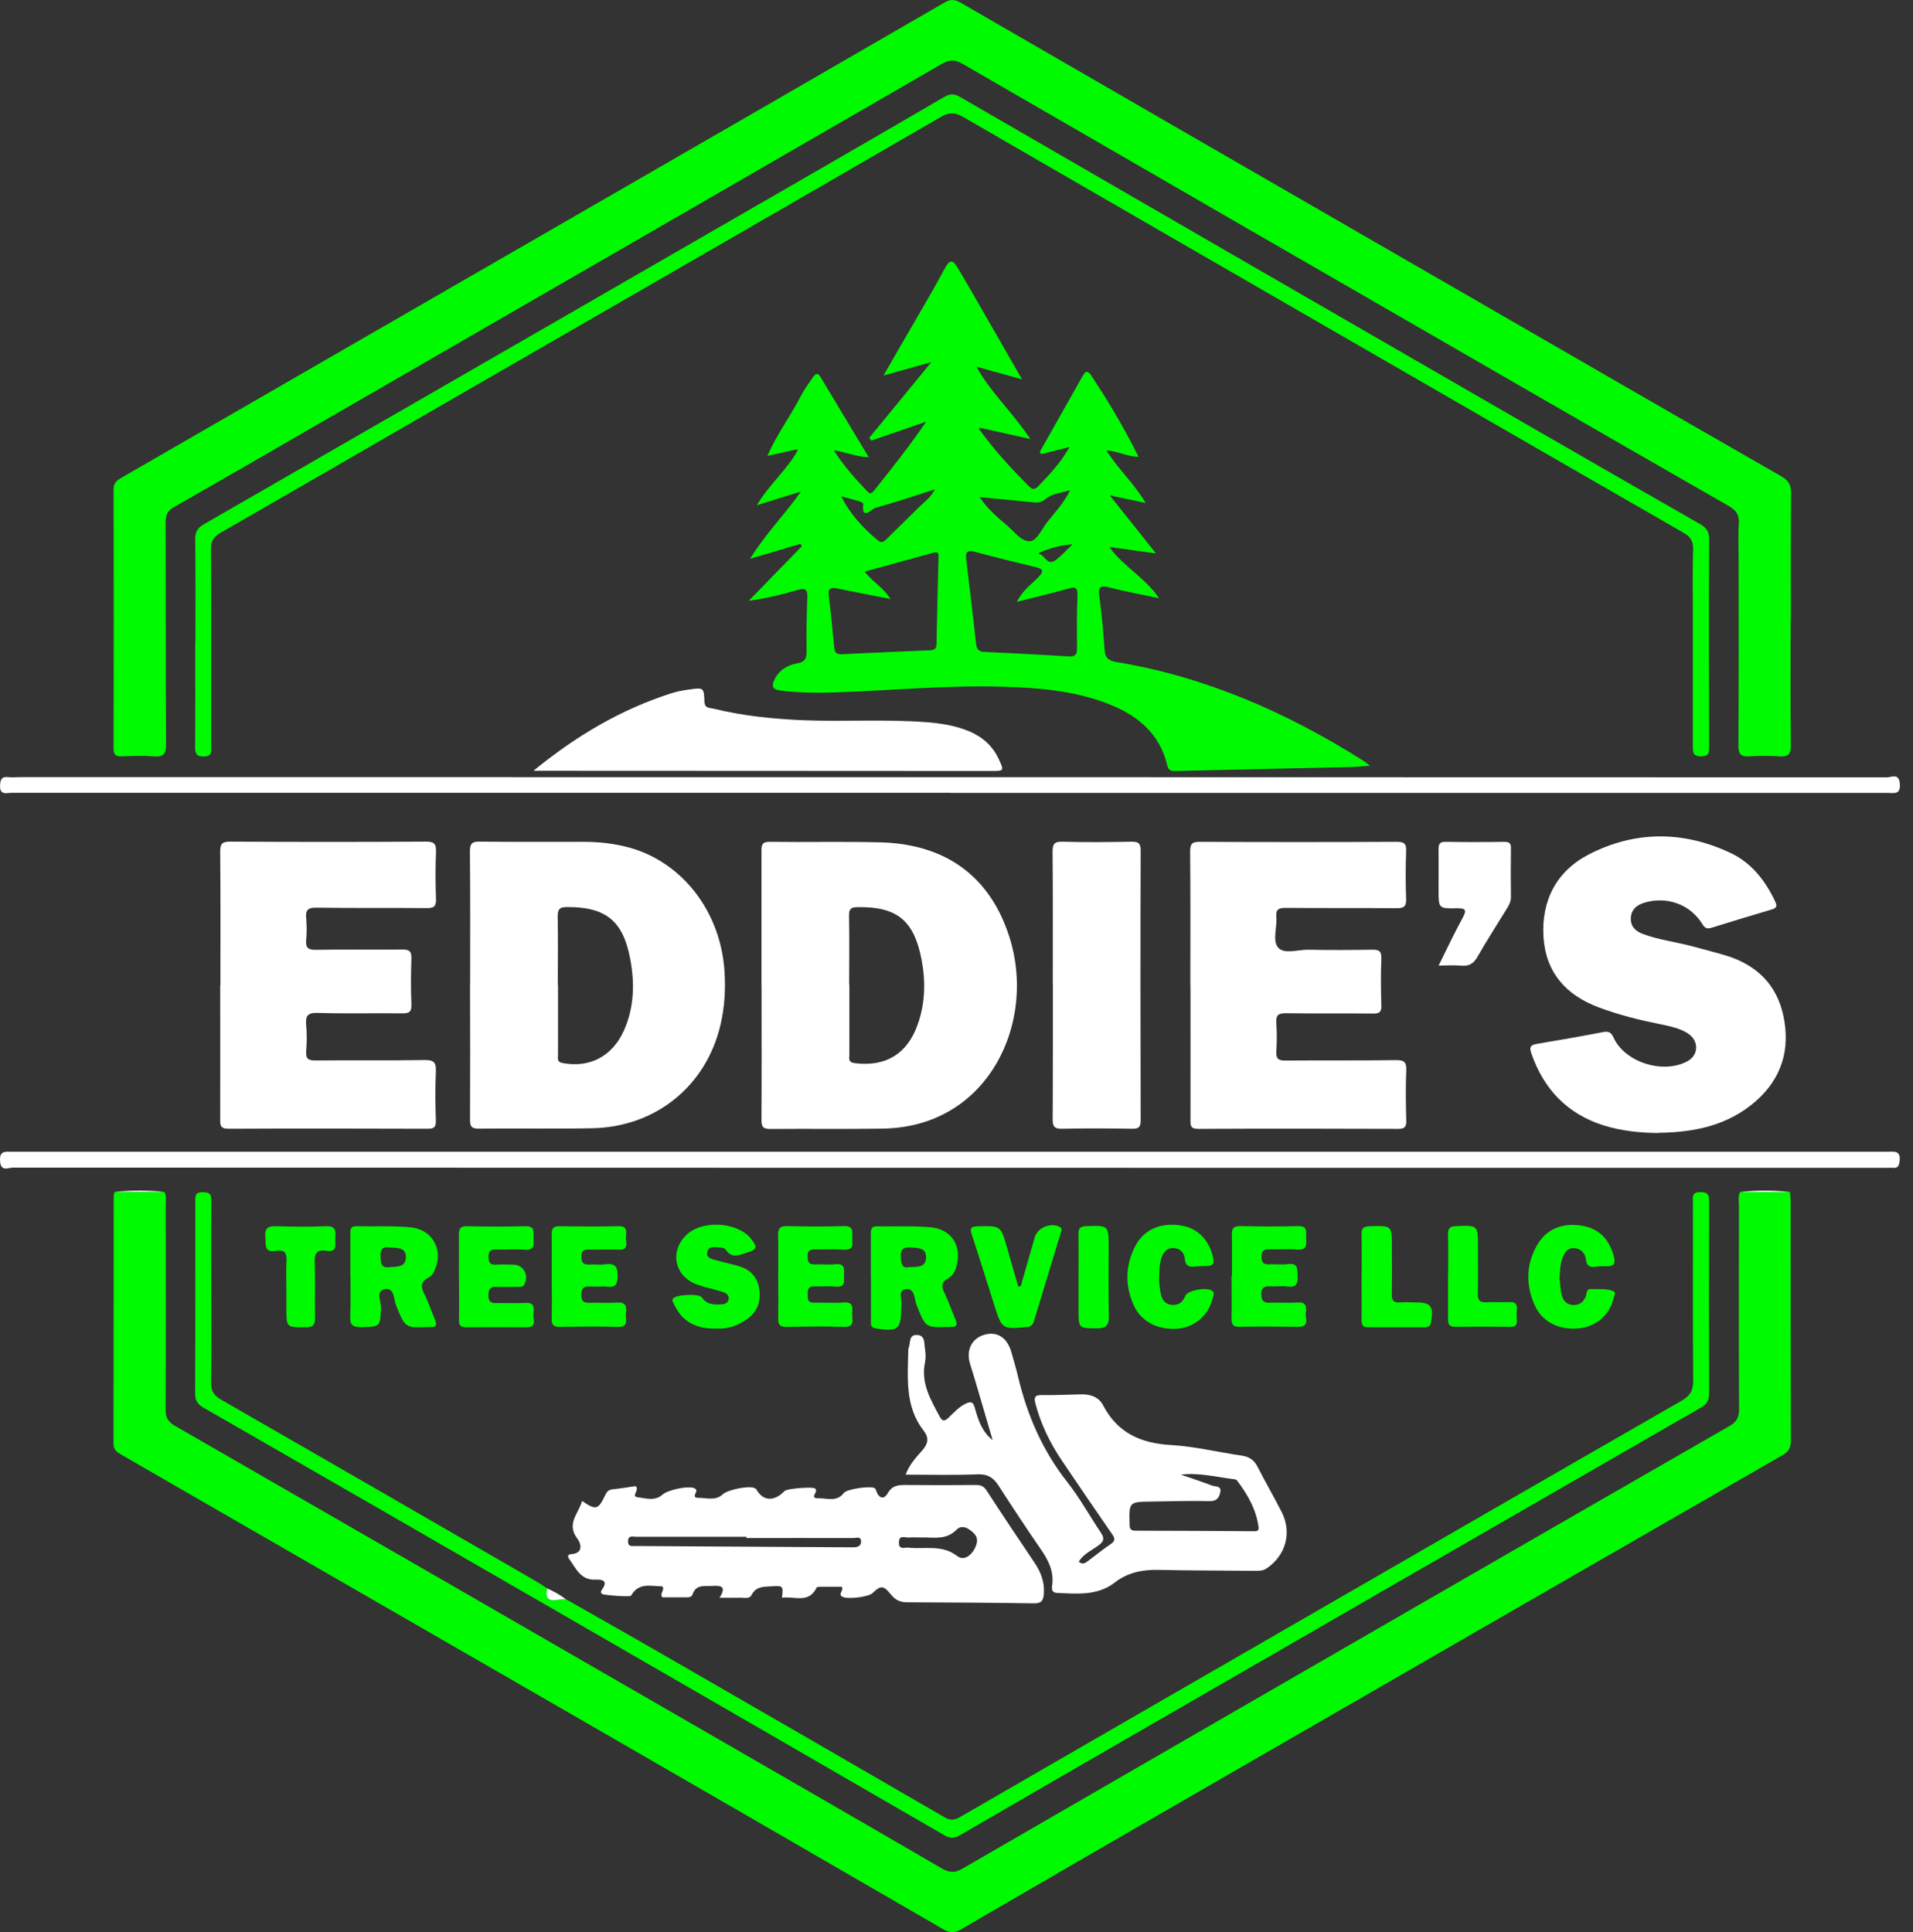 <svg xmlns="http://www.w3.org/2000/svg" width="99" height="100" viewBox="0 0 99 100" fill="none"><rect x="0" y="0" width="99" height="100" fill="#333333" stroke="none"/><path d="M92.668 32.05C92.668 34.219 92.652 36.389 92.679 38.564C92.685 39.048 92.531 39.18 92.068 39.147C91.561 39.109 91.049 39.114 90.543 39.147C90.102 39.175 89.965 39.043 89.965 38.586C89.987 35.359 89.976 32.132 89.976 28.906C89.976 28.3 89.943 27.694 89.987 27.094C90.02 26.654 89.849 26.411 89.48 26.197C85.796 24.088 82.118 21.968 78.446 19.848C68.903 14.342 59.361 8.835 49.83 3.313C49.411 3.07 49.12 3.087 48.712 3.324C38.085 9.474 27.447 15.608 16.814 21.747C14.216 23.245 11.628 24.754 9.018 26.235C8.66 26.439 8.572 26.659 8.572 27.039C8.583 30.871 8.572 34.704 8.594 38.531C8.594 39.043 8.445 39.186 7.955 39.147C7.41 39.103 6.859 39.125 6.314 39.147C6.011 39.158 5.874 39.081 5.879 38.74C5.89 34.269 5.89 29.792 5.879 25.321C5.879 24.952 6.094 24.837 6.342 24.693C9.298 22.986 12.255 21.279 15.212 19.573C19.623 17.029 24.033 14.485 28.449 11.935C35.26 8.004 42.077 4.073 48.883 0.13C49.18 -0.041 49.389 -0.046 49.698 0.13C57.599 4.706 65.506 9.265 73.413 13.83C79.668 17.442 85.923 21.059 92.189 24.655C92.575 24.875 92.696 25.112 92.69 25.541C92.668 27.711 92.679 29.88 92.679 32.055L92.668 32.05Z" fill="#00FB00"></path><path d="M92.63 61.69C92.646 61.86 92.668 62.026 92.668 62.196C92.668 66.309 92.668 70.423 92.679 74.536C92.679 74.894 92.602 75.108 92.266 75.301C82.146 81.121 72.036 86.952 61.927 92.789C57.858 95.135 53.794 97.486 49.736 99.853C49.395 100.052 49.158 100.046 48.822 99.853C42.363 96.109 35.899 92.37 29.429 88.637C22.634 84.717 15.834 80.802 9.04 76.881C8.109 76.347 7.179 75.802 6.248 75.268C6.022 75.141 5.874 75.009 5.874 74.706C5.885 70.445 5.879 66.177 5.885 61.916C5.885 61.844 5.912 61.767 5.929 61.695C6.793 61.695 7.652 61.695 8.517 61.695C8.621 61.91 8.577 62.141 8.577 62.361C8.577 65.891 8.588 69.421 8.572 72.95C8.572 73.357 8.687 73.583 9.051 73.792C18.257 79.089 27.452 84.397 36.648 89.705C40.684 92.034 44.72 94.358 48.745 96.704C49.142 96.935 49.422 96.935 49.813 96.709C57.99 91.974 66.178 87.25 74.36 82.525C79.409 79.612 84.458 76.7 89.513 73.798C89.865 73.594 89.998 73.357 89.998 72.945C89.981 69.415 89.987 65.885 89.992 62.356C89.992 62.136 89.932 61.904 90.058 61.69C90.917 61.69 91.776 61.69 92.635 61.69H92.63Z" fill="#00FB00"></path><path d="M55.226 23.168C54.775 23.284 54.323 23.394 53.877 23.504C53.773 23.388 53.855 23.311 53.894 23.24C54.598 21.99 55.309 20.745 56.008 19.495C56.151 19.242 56.261 19.121 56.471 19.435C57.357 20.767 58.177 22.139 58.921 23.642C58.332 23.642 57.869 23.35 57.258 23.311C57.869 24.28 58.684 25.007 59.29 26.031C58.651 25.894 58.111 25.784 57.572 25.668C57.533 25.624 57.495 25.602 57.451 25.663C57.451 25.668 57.489 25.706 57.506 25.734C58.255 26.676 59.003 27.612 59.824 28.641C58.987 28.526 58.243 28.427 57.401 28.305C58.172 29.352 59.29 29.919 59.978 30.959C59.119 30.778 58.249 30.624 57.401 30.403C56.889 30.271 56.834 30.425 56.895 30.882C57.016 31.78 57.098 32.683 57.159 33.586C57.186 34.01 57.319 34.192 57.77 34.263C62.401 35.029 66.608 36.879 70.555 39.373C70.632 39.422 70.699 39.483 70.897 39.632C70.478 39.659 70.198 39.687 69.917 39.698C66.916 39.764 63.915 39.83 60.914 39.902C60.672 39.907 60.479 39.924 60.407 39.615C59.995 37.87 58.745 36.934 57.164 36.356C55.457 35.733 53.673 35.59 51.873 35.541C48.965 35.458 46.064 35.739 43.162 35.838C42.237 35.871 41.317 35.855 40.392 35.739C39.946 35.684 39.919 35.486 40.1 35.133C40.348 34.654 40.767 34.417 41.268 34.329C41.648 34.263 41.747 34.081 41.741 33.718C41.73 32.793 41.741 31.868 41.78 30.943C41.796 30.535 41.703 30.409 41.279 30.535C40.469 30.778 39.644 30.971 38.752 31.092C39.666 30.15 40.58 29.214 41.494 28.272C41.471 28.228 41.444 28.19 41.422 28.146C40.607 28.388 39.792 28.63 38.818 28.922C39.605 27.639 40.569 26.687 41.45 25.442C40.618 25.701 39.941 25.91 39.17 26.147C39.798 25.079 40.695 24.346 41.251 23.366C41.262 23.328 41.279 23.295 41.29 23.256C41.246 23.262 41.207 23.267 41.163 23.273C40.712 23.372 40.26 23.477 39.709 23.598C40.227 22.436 40.932 21.5 41.461 20.465C41.631 20.134 41.862 19.831 42.077 19.517C42.187 19.363 42.314 19.259 42.457 19.501C43.278 20.872 44.103 22.243 44.957 23.664C44.329 23.647 43.828 23.405 43.151 23.311C43.702 24.159 44.291 24.814 44.907 25.453C45.04 25.591 45.144 25.503 45.232 25.393C46.157 24.236 47.077 23.08 47.93 21.825L45.089 22.805C45.056 22.755 45.023 22.711 44.984 22.662C46.02 21.401 47.049 20.145 48.2 18.741C47.319 18.989 46.598 19.187 45.722 19.435C46.13 18.73 46.455 18.169 46.779 17.601C47.495 16.357 48.233 15.129 48.91 13.868C49.191 13.345 49.356 13.521 49.566 13.868C49.962 14.529 50.348 15.201 50.733 15.872C51.427 17.078 52.121 18.284 52.892 19.633C52.011 19.391 51.273 19.182 50.529 18.978C51.295 20.349 52.44 21.379 53.321 22.722C52.429 22.524 51.603 22.337 50.777 22.155C50.733 22.155 50.694 22.155 50.65 22.155C50.667 22.183 50.678 22.21 50.694 22.238C51.46 23.306 52.346 24.264 53.271 25.189C53.453 25.371 53.591 25.316 53.739 25.156C54.312 24.567 54.868 23.961 55.287 23.245C55.309 23.218 55.347 23.179 55.342 23.174C55.303 23.113 55.259 23.135 55.215 23.174L55.226 23.168ZM52.627 31.152C52.903 30.563 53.37 30.255 53.739 29.869C53.987 29.61 54.037 29.456 53.618 29.357C52.556 29.104 51.498 28.84 50.441 28.559C50.078 28.46 49.957 28.559 50.001 28.933C50.177 30.392 50.353 31.846 50.513 33.305C50.546 33.608 50.645 33.729 50.959 33.74C52.407 33.806 53.855 33.883 55.303 33.971C55.611 33.988 55.744 33.905 55.738 33.569C55.727 32.644 55.727 31.725 55.76 30.8C55.771 30.414 55.65 30.359 55.309 30.458C54.444 30.701 53.574 30.91 52.633 31.147L52.627 31.152ZM46.091 31.003C45.1 30.811 44.219 30.64 43.333 30.458C42.997 30.387 42.843 30.447 42.892 30.838C43.002 31.736 43.09 32.633 43.173 33.531C43.2 33.861 43.388 33.867 43.636 33.856C45.122 33.784 46.609 33.718 48.09 33.657C48.294 33.647 48.459 33.63 48.465 33.36C48.492 31.857 48.531 30.348 48.569 28.845C48.569 28.685 48.58 28.526 48.332 28.597C47.16 28.922 45.987 29.241 44.748 29.583C45.155 30.122 45.722 30.403 46.091 31.015V31.003ZM50.7 25.729C51.118 26.356 51.62 26.775 52.115 27.193C52.501 27.518 52.869 28.063 53.337 28.008C53.657 27.97 53.916 27.38 54.191 27.028C54.587 26.521 55.05 26.053 55.386 25.365C54.901 25.519 54.428 25.552 54.147 25.8C53.866 26.048 53.64 26.02 53.349 25.987C52.495 25.899 51.642 25.822 50.7 25.729ZM43.536 25.69C44.004 26.621 44.671 27.342 45.441 27.975C45.651 28.151 45.777 28.003 45.915 27.865C46.449 27.336 46.994 26.813 47.528 26.279C47.804 25.998 48.151 25.778 48.382 25.327C47.292 25.674 46.295 26.015 45.282 26.29C45.155 26.323 44.56 26.989 44.676 26.075C44.676 26.037 44.538 25.96 44.45 25.938C44.148 25.85 43.839 25.773 43.536 25.69ZM55.507 28.168C54.901 28.223 54.351 28.349 53.712 28.636C54.108 28.735 54.185 29.302 54.615 28.999C54.945 28.768 55.21 28.449 55.507 28.168Z" fill="#00FB00"></path><path d="M24.33 50.964C24.33 48.662 24.341 46.36 24.319 44.059C24.319 43.662 24.424 43.552 24.82 43.558C26.61 43.58 28.405 43.569 30.195 43.569C31.009 43.569 31.813 43.657 32.601 43.877C35.321 44.642 37.276 47.175 37.49 50.22C37.573 51.399 37.474 52.56 37.105 53.684C36.174 56.503 33.696 58.331 30.651 58.392C28.691 58.43 26.731 58.392 24.765 58.413C24.347 58.413 24.325 58.243 24.325 57.913C24.336 55.594 24.33 53.271 24.325 50.953L24.33 50.964ZM28.878 50.975C28.878 52.181 28.878 53.386 28.878 54.592C28.878 54.763 28.807 54.961 29.104 55.016C30.497 55.286 31.681 54.686 32.287 53.337C32.821 52.142 32.854 50.886 32.612 49.62C32.243 47.649 31.34 46.938 29.346 46.944C28.922 46.944 28.857 47.093 28.862 47.467C28.884 48.635 28.867 49.802 28.867 50.975H28.878Z" fill="white"></path><path d="M39.407 50.98C39.407 48.678 39.407 46.377 39.407 44.081C39.407 43.767 39.407 43.563 39.836 43.569C41.741 43.596 43.647 43.547 45.552 43.596C48.944 43.679 51.223 45.358 52.225 48.453C53.249 51.624 52.269 55.143 49.852 57.015C48.608 57.973 47.181 58.392 45.634 58.413C43.713 58.441 41.785 58.413 39.864 58.43C39.473 58.43 39.407 58.298 39.407 57.946C39.423 55.627 39.412 53.309 39.412 50.986L39.407 50.98ZM43.955 50.958C43.955 52.164 43.955 53.37 43.955 54.581C43.955 54.768 43.878 54.978 44.219 55.022C45.816 55.225 46.934 54.57 47.484 53.045C47.886 51.933 47.908 50.793 47.688 49.642C47.297 47.627 46.405 46.916 44.384 46.95C44.038 46.95 43.933 47.043 43.938 47.396C43.96 48.585 43.944 49.769 43.944 50.958H43.955Z" fill="white"></path><path d="M85.829 58.639C84.866 58.628 83.913 58.535 82.983 58.243C81.1 57.643 79.894 56.371 79.25 54.521C79.117 54.141 79.25 54.075 79.569 54.02C80.687 53.832 81.799 53.64 82.911 53.425C83.209 53.364 83.357 53.381 83.506 53.706C84.095 54.983 86.055 55.6 87.311 54.934C87.922 54.609 87.938 53.854 87.327 53.469C86.903 53.205 86.419 53.111 85.94 53.012C84.849 52.792 83.77 52.527 82.724 52.131C81.023 51.492 79.993 50.319 79.877 48.486C79.762 46.603 80.555 45.083 82.217 44.224C84.618 42.985 87.124 42.991 89.574 44.152C90.653 44.664 91.352 45.578 91.864 46.647C91.986 46.906 91.941 46.999 91.672 47.076C90.642 47.379 89.612 47.693 88.588 48.012C88.351 48.084 88.236 48.051 88.098 47.825C87.47 46.801 86.259 46.371 85.103 46.718C84.706 46.839 84.425 47.06 84.398 47.495C84.37 47.941 84.635 48.194 85.02 48.337C85.89 48.662 86.815 48.756 87.707 49.009C88.252 49.163 88.803 49.295 89.343 49.46C90.912 49.945 91.952 50.964 92.294 52.582C92.657 54.3 92.211 55.804 90.873 56.982C89.431 58.254 87.68 58.606 85.824 58.628L85.829 58.639Z" fill="white"></path><path d="M61.602 50.975C61.602 48.673 61.613 46.371 61.591 44.07C61.591 43.673 61.69 43.563 62.092 43.569C65.49 43.585 68.887 43.585 72.284 43.569C72.637 43.569 72.785 43.64 72.769 44.031C72.741 44.863 72.736 45.694 72.769 46.52C72.785 46.944 72.62 47.01 72.251 47.005C70.346 46.988 68.441 47.005 66.536 46.988C66.178 46.988 66.018 47.06 66.051 47.451C66.101 47.99 65.837 48.69 66.145 49.042C66.464 49.405 67.175 49.141 67.714 49.152C68.81 49.174 69.906 49.169 70.996 49.152C71.343 49.147 71.502 49.207 71.486 49.609C71.453 50.419 71.464 51.233 71.486 52.043C71.497 52.368 71.392 52.456 71.073 52.456C69.564 52.439 68.056 52.461 66.547 52.439C66.139 52.434 66.024 52.555 66.051 52.946C66.084 53.436 66.084 53.926 66.051 54.416C66.029 54.796 66.156 54.895 66.53 54.889C68.436 54.873 70.341 54.895 72.246 54.867C72.675 54.862 72.791 54.978 72.775 55.402C72.741 56.266 72.752 57.136 72.775 58.006C72.78 58.32 72.692 58.425 72.362 58.425C68.909 58.413 65.457 58.408 62.004 58.425C61.591 58.425 61.608 58.226 61.608 57.94C61.613 55.616 61.608 53.298 61.608 50.975H61.602Z" fill="white"></path><path d="M11.407 51.013C11.407 48.712 11.418 46.41 11.396 44.103C11.396 43.706 11.457 43.558 11.908 43.558C15.289 43.58 18.665 43.58 22.045 43.558C22.486 43.558 22.579 43.684 22.563 44.097C22.53 44.907 22.535 45.722 22.563 46.531C22.574 46.911 22.453 47.005 22.089 46.999C20.184 46.983 18.279 47.005 16.368 46.977C15.928 46.972 15.807 47.104 15.845 47.517C15.878 47.891 15.878 48.271 15.845 48.645C15.812 49.036 15.928 49.163 16.341 49.157C17.833 49.13 19.325 49.157 20.812 49.141C21.181 49.141 21.302 49.229 21.291 49.609C21.264 50.402 21.258 51.195 21.291 51.988C21.308 52.384 21.159 52.45 20.806 52.445C19.353 52.428 17.899 52.467 16.445 52.423C15.917 52.406 15.801 52.577 15.845 53.056C15.889 53.508 15.878 53.965 15.845 54.416C15.818 54.801 15.961 54.889 16.324 54.884C18.213 54.867 20.102 54.895 21.985 54.862C22.469 54.856 22.579 55.005 22.557 55.462C22.519 56.31 22.53 57.158 22.557 58.012C22.563 58.336 22.458 58.419 22.139 58.419C18.703 58.408 15.267 58.403 11.831 58.419C11.402 58.419 11.391 58.232 11.396 57.913C11.402 55.611 11.396 53.309 11.396 51.002L11.407 51.013Z" fill="white"></path><path d="M43.542 82.123C43.217 82.123 42.848 82.123 42.474 82.123C42.402 82.123 42.281 82.123 42.264 82.162C41.852 83.021 41.097 82.591 40.469 82.691C40.536 82.068 40.536 82.063 39.908 82.101C39.522 82.123 39.12 82.101 38.895 82.547C38.779 82.779 38.487 82.68 38.267 82.691C37.948 82.701 37.634 82.691 37.237 82.691C37.612 82.096 37.314 82.052 36.874 82.079C36.472 82.107 36.02 81.975 35.839 82.52C35.789 82.668 35.641 82.668 35.508 82.668C35.095 82.668 34.682 82.668 34.275 82.668C34.121 82.459 34.418 82.311 34.281 82.101C33.713 82.107 33.058 81.865 32.656 82.586C32.612 82.663 31.247 82.558 31.164 82.498C31.054 82.415 31.114 82.327 31.164 82.255C31.494 81.787 31.136 81.743 30.823 81.754C30.03 81.793 29.804 81.149 29.441 80.664C29.336 80.521 29.441 80.438 29.556 80.433C30.233 80.394 30.052 79.86 29.881 79.635C29.286 78.853 29.953 78.329 30.123 77.68C30.845 78.175 30.955 78.148 31.329 77.366C31.412 77.19 31.5 77.102 31.693 77.08C32.1 77.036 32.508 76.969 32.893 76.914C33.124 77.107 32.64 77.438 32.986 77.487C33.41 77.542 33.895 77.707 34.286 77.355C34.561 77.107 35.63 76.876 35.938 77.025C35.982 77.047 36.032 77.091 36.037 77.129C36.059 77.267 35.767 77.526 36.158 77.52C36.577 77.52 37.034 77.685 37.403 77.338C37.661 77.096 38.774 76.87 39.054 77.019C39.087 77.036 39.126 77.052 39.142 77.08C39.478 77.696 40.062 77.729 40.607 77.162C40.723 77.041 42.055 76.931 42.182 77.036C42.204 77.058 42.221 77.091 42.231 77.118C42.276 77.261 41.901 77.553 42.358 77.542C42.81 77.537 43.311 77.746 43.669 77.267C43.823 77.058 45.106 76.876 45.282 77.03C45.304 77.052 45.321 77.085 45.331 77.118C45.475 77.548 45.733 77.641 45.943 77.278C46.196 76.843 46.537 76.854 46.934 76.854C48.123 76.865 49.312 76.865 50.502 76.854C50.75 76.854 50.904 76.909 51.053 77.135C51.862 78.385 52.693 79.624 53.525 80.857C53.866 81.358 54.07 81.887 54.02 82.498C53.993 82.828 53.899 82.988 53.508 82.982C51.317 82.944 49.131 82.938 46.939 82.927C46.592 82.927 46.334 82.806 46.113 82.531C45.722 82.041 45.579 82.041 45.15 82.454C44.946 82.652 43.828 82.79 43.586 82.635C43.338 82.481 43.718 82.316 43.542 82.096V82.123ZM38.625 79.596C38.625 79.596 38.625 79.552 38.625 79.535C36.72 79.535 34.82 79.535 32.915 79.535C32.75 79.535 32.513 79.442 32.502 79.761C32.491 80.075 32.722 80.009 32.893 80.014C36.643 80.037 40.392 80.058 44.142 80.081C44.39 80.081 44.577 80.014 44.561 79.756C44.544 79.497 44.302 79.602 44.159 79.602C42.314 79.596 40.464 79.602 38.619 79.602L38.625 79.596ZM47.804 79.574C47.539 79.574 47.275 79.557 47.011 79.574C46.824 79.591 46.526 79.42 46.521 79.827C46.515 80.235 46.813 80.075 47 80.097C47.853 80.191 48.751 79.921 49.544 80.537C49.852 80.774 50.221 80.549 50.425 80.18C50.579 79.893 50.651 79.602 50.392 79.348C50.138 79.1 49.786 78.88 49.494 79.177C48.993 79.684 48.398 79.579 47.804 79.568V79.574Z" fill="white"></path><path d="M51.366 74.514C51.074 73.528 50.788 72.543 50.496 71.551C50.403 71.227 50.298 70.902 50.199 70.577C49.99 69.872 50.287 69.272 50.942 69.079C51.608 68.886 52.137 69.233 52.346 70.004C52.462 70.423 52.589 70.836 52.688 71.26C53.161 73.247 53.949 75.07 55.226 76.694C55.876 77.52 56.388 78.456 56.977 79.332C57.164 79.607 57.131 79.778 56.856 79.976C56.504 80.235 56.074 80.416 55.826 80.824C56.052 81.017 56.201 80.862 56.344 80.758C56.724 80.477 57.087 80.18 57.478 79.915C57.731 79.745 57.709 79.618 57.544 79.387C56.674 78.131 55.815 76.87 54.962 75.604C54.345 74.69 53.866 73.715 53.585 72.642C53.508 72.339 53.53 72.196 53.905 72.201C54.582 72.212 55.265 72.179 55.942 72.163C56.432 72.151 56.867 72.3 57.093 72.741C57.842 74.172 59.053 74.701 60.617 74.789C61.834 74.861 63.039 75.158 64.251 75.334C64.642 75.389 64.895 75.554 65.077 75.907C65.479 76.694 65.925 77.46 66.327 78.252C66.872 79.321 66.541 80.493 65.561 81.165C65.352 81.308 65.137 81.297 64.912 81.297C63.249 81.281 61.591 81.286 59.934 81.248C59.108 81.231 58.348 81.391 57.698 81.898C56.79 82.602 55.749 82.481 54.714 82.443C54.428 82.432 54.422 82.245 54.45 82.052C54.554 81.325 54.252 80.741 53.855 80.169C53.106 79.084 52.379 77.977 51.664 76.87C51.405 76.474 51.118 76.287 50.612 76.303C49.389 76.353 48.162 76.32 46.868 76.32C47.06 75.797 47.407 75.428 47.732 75.059C48.029 74.723 48.085 74.415 47.809 74.057C46.824 72.801 46.978 71.331 47.005 69.883C47.005 69.844 47.005 69.806 47.022 69.773C47.132 69.525 47.011 69.079 47.446 69.09C47.903 69.101 47.815 69.536 47.87 69.828C47.908 70.048 47.914 70.285 47.87 70.505C47.644 71.579 48.162 72.443 48.635 73.324C48.767 73.567 48.877 73.561 49.059 73.396C49.351 73.132 49.604 72.823 49.973 72.647C50.227 72.526 50.359 72.531 50.447 72.856C50.617 73.468 50.805 74.079 51.361 74.525L51.366 74.514ZM61.096 76.314C61.641 76.501 62.191 76.683 62.731 76.887C62.896 76.948 63.21 76.887 63.155 77.206C63.105 77.487 62.984 77.702 62.593 77.691C61.597 77.663 60.595 77.702 59.593 77.713C58.425 77.729 58.431 77.729 58.458 78.88C58.458 79.117 58.513 79.222 58.767 79.222C60.787 79.222 62.803 79.238 64.823 79.249C64.967 79.249 65.165 79.282 65.132 79.04C65.011 78.115 64.559 77.338 64.009 76.612C63.981 76.573 63.909 76.562 63.854 76.556C62.94 76.441 62.037 76.204 61.101 76.32L61.096 76.314Z" fill="white"></path><path d="M10.114 33.217C10.114 31.444 10.125 29.671 10.103 27.892C10.103 27.518 10.224 27.325 10.543 27.138C20.432 21.445 30.322 15.74 40.205 10.036C43.08 8.378 45.959 6.716 48.822 5.042C49.131 4.86 49.351 4.821 49.687 5.02C59.609 10.768 69.542 16.506 79.476 22.238C82.3 23.867 85.13 25.497 87.966 27.116C88.291 27.303 88.451 27.491 88.451 27.904C88.434 31.471 88.44 35.04 88.451 38.608C88.451 38.91 88.473 39.147 88.032 39.147C87.592 39.147 87.608 38.905 87.608 38.608C87.608 36.4 87.608 34.192 87.608 31.984C87.608 30.794 87.586 29.605 87.619 28.416C87.63 27.997 87.476 27.771 87.124 27.573C82.46 24.897 77.807 22.205 73.149 19.517C65.391 15.041 57.627 10.559 49.874 6.071C49.461 5.835 49.164 5.779 48.707 6.044C40.414 10.851 32.111 15.63 23.808 20.421C19.672 22.805 15.548 25.2 11.408 27.579C11.055 27.782 10.912 28.003 10.918 28.421C10.934 31.818 10.929 35.216 10.929 38.613C10.929 38.866 11 39.142 10.565 39.153C10.174 39.164 10.097 39.015 10.097 38.657C10.114 36.846 10.103 35.034 10.103 33.222L10.114 33.217Z" fill="#00FB00"></path><path d="M29.297 82.773C31.131 83.819 32.97 84.854 34.798 85.912C39.506 88.626 44.208 91.341 48.905 94.066C49.23 94.254 49.45 94.177 49.725 94.017C55.342 90.768 60.964 87.525 66.58 84.282C73.391 80.35 80.203 76.413 87.019 72.498C87.471 72.24 87.63 71.953 87.625 71.436C87.597 68.38 87.614 65.324 87.614 62.262C87.614 62.004 87.509 61.701 87.994 61.695C88.456 61.695 88.451 61.916 88.451 62.251C88.44 65.533 88.44 68.82 88.451 72.102C88.451 72.471 88.335 72.675 88.01 72.856C78.237 78.484 68.469 84.122 58.701 89.76C55.694 91.495 52.688 93.229 49.693 94.975C49.395 95.151 49.18 95.162 48.877 94.986C42.022 91.016 35.161 87.051 28.301 83.092C22.387 79.679 16.473 76.265 10.554 72.867C10.24 72.686 10.097 72.504 10.097 72.124C10.114 68.82 10.108 65.516 10.108 62.218C10.108 61.949 10.059 61.695 10.488 61.701C10.829 61.706 10.945 61.783 10.94 62.141C10.923 63.672 10.934 65.197 10.934 66.728C10.934 68.33 10.956 69.938 10.923 71.54C10.912 72.014 11.094 72.24 11.479 72.46C16.892 75.571 22.299 78.693 27.701 81.815C27.91 81.936 28.113 82.074 28.317 82.206C28.213 82.652 28.35 82.883 28.846 82.795C28.994 82.768 29.143 82.779 29.297 82.768V82.773Z" fill="#00FB00"></path><path d="M49.153 59.608C65.33 59.608 81.502 59.608 97.679 59.608C98.02 59.608 98.373 59.526 98.307 60.093C98.274 60.363 98.202 60.467 97.938 60.44C97.844 60.429 97.751 60.44 97.657 60.44C65.324 60.44 32.992 60.44 0.659 60.429C0.428 60.429 0.043 60.66 0.004 60.098C-0.04 59.537 0.285 59.608 0.632 59.608C16.809 59.608 32.981 59.608 49.158 59.608H49.153Z" fill="white"></path><path d="M49.158 41.03C32.981 41.03 16.809 41.03 0.632 41.03C0.351 41.03 -0.034 41.19 0.004 40.617C0.026 40.287 0.125 40.188 0.434 40.221C0.637 40.243 0.847 40.221 1.056 40.221C33.256 40.221 65.457 40.221 97.657 40.232C97.883 40.232 98.268 39.99 98.318 40.557C98.367 41.146 98.02 41.036 97.69 41.036C81.513 41.036 65.341 41.036 49.164 41.036L49.158 41.03Z" fill="white"></path><path d="M54.483 50.958C54.483 48.678 54.494 46.393 54.472 44.114C54.472 43.717 54.532 43.547 54.984 43.563C56.168 43.596 57.357 43.585 58.546 43.563C58.893 43.558 59.031 43.624 59.031 44.015C59.014 48.673 59.02 53.326 59.031 57.984C59.031 58.342 58.926 58.425 58.585 58.419C57.379 58.397 56.173 58.392 54.967 58.419C54.554 58.43 54.472 58.287 54.477 57.907C54.494 55.589 54.483 53.271 54.488 50.953L54.483 50.958Z" fill="white"></path><path d="M27.607 39.891C29.831 38.074 32.139 36.714 34.737 35.882C35.04 35.783 35.36 35.728 35.679 35.684C36.411 35.579 36.433 35.59 36.455 36.312C36.467 36.669 36.725 36.631 36.918 36.675C38.443 37.049 40.002 37.209 41.571 37.275C43.685 37.358 45.8 37.215 47.908 37.374C48.663 37.429 49.406 37.545 50.116 37.831C50.827 38.123 51.366 38.591 51.691 39.296C51.967 39.896 51.961 39.902 51.317 39.902C47.545 39.902 43.768 39.902 39.996 39.896C36.07 39.896 32.144 39.896 28.224 39.891C28.075 39.891 27.926 39.891 27.623 39.891H27.607Z" fill="white"></path><path d="M74.454 49.967C74.889 49.092 75.269 48.277 75.698 47.495C75.918 47.087 75.841 47.005 75.401 47.01C74.448 47.027 74.448 47.01 74.448 46.074C74.448 45.375 74.454 44.675 74.448 43.982C74.448 43.717 74.476 43.563 74.806 43.569C75.825 43.585 76.843 43.585 77.862 43.569C78.165 43.569 78.198 43.695 78.192 43.943C78.181 44.775 78.181 45.6 78.192 46.432C78.192 46.658 78.099 46.828 77.994 47.005C77.482 47.842 76.948 48.662 76.463 49.516C76.254 49.879 76.012 50.017 75.61 49.978C75.263 49.945 74.905 49.972 74.465 49.972L74.454 49.967Z" fill="white"></path><path d="M18.131 66.023C18.131 65.307 18.131 64.591 18.131 63.876C18.131 63.655 18.119 63.457 18.439 63.463C19.38 63.485 20.328 63.43 21.258 63.523C22.354 63.628 22.926 64.641 22.541 65.627C22.464 65.825 22.37 66.029 22.183 66.122C21.759 66.332 21.765 66.596 21.963 66.976C22.178 67.394 22.315 67.846 22.503 68.275C22.624 68.55 22.596 68.705 22.255 68.677C22.238 68.677 22.216 68.677 22.2 68.677C20.955 68.732 20.972 68.727 20.493 67.548C20.366 67.24 20.421 66.634 19.926 66.722C19.419 66.816 19.727 67.356 19.716 67.68C19.672 68.683 19.7 68.661 18.681 68.683C18.224 68.694 18.103 68.545 18.125 68.105C18.158 67.411 18.136 66.711 18.136 66.012L18.131 66.023ZM20.151 64.564C19.865 64.509 19.667 64.603 19.694 65.037C19.716 65.368 19.694 65.632 20.157 65.583C20.531 65.544 20.988 65.61 21.005 65.076C21.021 64.57 20.597 64.581 20.151 64.564Z" fill="#00FB00"></path><path d="M45.067 66.084C45.067 65.346 45.067 64.614 45.067 63.876C45.067 63.65 45.067 63.463 45.381 63.468C46.306 63.485 47.236 63.435 48.15 63.518C49.257 63.617 49.791 64.481 49.499 65.544C49.428 65.814 49.29 66.045 49.053 66.172C48.696 66.365 48.718 66.585 48.872 66.904C49.086 67.345 49.246 67.813 49.439 68.264C49.56 68.54 49.527 68.699 49.18 68.672C49.163 68.672 49.142 68.672 49.125 68.672C47.881 68.721 47.903 68.716 47.429 67.526C47.308 67.224 47.358 66.618 46.834 66.733C46.432 66.822 46.724 67.317 46.642 67.62C46.642 67.636 46.642 67.659 46.642 67.675C46.642 68.804 46.471 68.93 45.326 68.754C45.028 68.71 45.078 68.528 45.072 68.352C45.072 67.972 45.072 67.598 45.072 67.218C45.072 66.838 45.072 66.464 45.072 66.084H45.067ZM47.06 65.577C47.479 65.566 47.897 65.61 47.925 65.104C47.952 64.597 47.556 64.591 47.181 64.564C46.796 64.536 46.592 64.608 46.62 65.07C46.642 65.434 46.691 65.665 47.06 65.577Z" fill="#00FB00"></path><path d="M23.747 66.084C23.747 65.368 23.758 64.652 23.747 63.936C23.741 63.611 23.808 63.457 24.176 63.463C25.173 63.485 26.175 63.49 27.177 63.463C27.728 63.446 27.596 63.804 27.607 64.107C27.623 64.415 27.662 64.718 27.172 64.68C26.665 64.641 26.153 64.68 25.646 64.669C25.377 64.663 25.283 64.768 25.283 65.037C25.283 65.307 25.338 65.472 25.657 65.451C25.96 65.428 26.263 65.451 26.561 65.451C27.089 65.451 27.392 65.996 27.139 66.475C27.056 66.629 26.924 66.596 26.797 66.601C26.478 66.601 26.159 66.601 25.834 66.601C25.547 66.601 25.289 66.552 25.278 67.009C25.267 67.51 25.564 67.444 25.861 67.438C26.313 67.438 26.77 67.455 27.221 67.433C27.695 67.411 27.634 67.736 27.601 68C27.568 68.264 27.827 68.699 27.243 68.694C26.208 68.688 25.168 68.683 24.132 68.694C23.829 68.694 23.741 68.584 23.752 68.297C23.769 67.559 23.752 66.827 23.752 66.089L23.747 66.084Z" fill="#00FB00"></path><path d="M37.039 68.76C35.987 68.776 35.304 68.38 34.897 67.532C34.853 67.433 34.765 67.328 34.825 67.218C34.941 67.003 36.169 66.932 36.318 67.146C36.543 67.471 36.857 67.526 37.209 67.515C37.419 67.51 37.661 67.493 37.705 67.24C37.749 66.976 37.512 66.899 37.314 66.838C36.901 66.711 36.472 66.629 36.07 66.48C34.858 66.045 34.627 64.652 35.618 63.832C36.472 63.127 38.212 63.281 38.867 64.112C39.219 64.564 39.192 64.652 38.658 64.828C38.272 64.955 37.881 65.159 37.567 64.685C37.518 64.608 37.369 64.564 37.264 64.564C37.017 64.553 36.675 64.448 36.604 64.801C36.538 65.131 36.863 65.164 37.088 65.23C37.468 65.34 37.854 65.417 38.234 65.528C38.806 65.693 39.181 66.073 39.285 66.662C39.401 67.306 39.214 67.862 38.68 68.259C38.162 68.639 37.573 68.804 37.044 68.754L37.039 68.76Z" fill="#00FB00"></path><path d="M28.554 66.045C28.554 65.329 28.565 64.614 28.549 63.892C28.543 63.578 28.631 63.457 28.962 63.463C29.98 63.479 30.999 63.485 32.017 63.463C32.496 63.452 32.408 63.771 32.392 64.035C32.375 64.289 32.574 64.691 32.034 64.674C31.527 64.658 31.015 64.68 30.503 64.669C30.228 64.663 30.09 64.724 30.085 65.037C30.085 65.373 30.211 65.467 30.52 65.445C30.784 65.428 31.054 65.472 31.313 65.434C31.847 65.357 31.984 65.577 31.962 66.089C31.946 66.475 31.858 66.64 31.45 66.596C31.153 66.563 30.845 66.607 30.547 66.585C30.206 66.557 30.085 66.673 30.085 67.025C30.085 67.367 30.228 67.438 30.525 67.427C30.999 67.411 31.472 67.449 31.94 67.416C32.403 67.383 32.436 67.642 32.392 67.972C32.353 68.259 32.585 68.688 31.973 68.672C30.977 68.644 29.975 68.655 28.973 68.672C28.659 68.672 28.538 68.578 28.549 68.253C28.571 67.515 28.554 66.783 28.554 66.045Z" fill="#00FB00"></path><path d="M63.755 66.023C63.755 65.324 63.766 64.63 63.75 63.931C63.739 63.606 63.805 63.452 64.179 63.457C65.176 63.479 66.178 63.485 67.175 63.457C67.731 63.441 67.571 63.821 67.593 64.107C67.621 64.432 67.621 64.707 67.147 64.669C66.663 64.63 66.167 64.669 65.677 64.658C65.38 64.647 65.286 64.768 65.286 65.054C65.286 65.357 65.413 65.451 65.694 65.434C66.013 65.417 66.338 65.467 66.652 65.423C67.202 65.351 67.131 65.693 67.153 66.045C67.18 66.464 67.059 66.64 66.624 66.585C66.365 66.552 66.095 66.585 65.831 66.579C65.545 66.579 65.275 66.53 65.275 66.987C65.275 67.416 65.49 67.433 65.804 67.422C66.255 67.405 66.712 67.444 67.158 67.411C67.593 67.378 67.626 67.631 67.577 67.939C67.533 68.215 67.808 68.672 67.186 68.666C66.167 68.655 65.148 68.65 64.13 68.666C63.783 68.672 63.728 68.517 63.733 68.226C63.75 67.493 63.733 66.755 63.733 66.018L63.755 66.023Z" fill="#00FB00"></path><path d="M40.271 66.045C40.271 65.346 40.288 64.652 40.266 63.953C40.254 63.595 40.354 63.452 40.733 63.457C41.714 63.479 42.694 63.49 43.674 63.457C44.169 63.441 44.114 63.738 44.103 64.035C44.092 64.327 44.241 64.713 43.679 64.674C43.173 64.641 42.661 64.674 42.154 64.663C41.884 64.658 41.791 64.757 41.796 65.026C41.796 65.296 41.851 65.456 42.171 65.439C42.529 65.423 42.892 65.467 43.244 65.428C43.74 65.379 43.685 65.693 43.679 66.001C43.674 66.287 43.773 66.634 43.261 66.59C42.886 66.557 42.507 66.59 42.132 66.579C41.835 66.568 41.796 66.733 41.802 66.97C41.802 67.207 41.78 67.427 42.132 67.422C42.639 67.405 43.151 67.449 43.657 67.411C44.197 67.367 44.114 67.713 44.103 68.027C44.092 68.314 44.252 68.688 43.69 68.672C42.694 68.639 41.692 68.655 40.695 68.672C40.376 68.672 40.266 68.573 40.271 68.253C40.288 67.521 40.276 66.783 40.271 66.051V66.045Z" fill="#00FB00"></path><path d="M59.983 66.293C60.005 66.442 60.016 66.728 60.082 67.003C60.148 67.301 60.33 67.515 60.66 67.537C61.013 67.559 61.222 67.378 61.343 67.064C61.47 66.75 62.588 66.585 62.775 66.849C62.868 66.976 62.775 67.102 62.747 67.229C62.544 68.06 61.828 68.683 60.991 68.76C59.95 68.859 59.047 68.413 58.662 67.532C58.21 66.508 58.238 65.467 58.761 64.476C59.218 63.606 60.11 63.248 61.178 63.435C61.998 63.578 62.577 64.195 62.775 65.065C62.852 65.395 62.775 65.528 62.439 65.522C62.252 65.522 62.059 65.528 61.877 65.55C61.563 65.583 61.349 65.55 61.316 65.148C61.288 64.823 61.051 64.586 60.705 64.591C60.358 64.591 60.181 64.845 60.088 65.159C59.989 65.489 60 65.83 59.983 66.298V66.293Z" fill="#00FB00"></path><path d="M80.709 66.15C80.747 66.447 80.747 66.755 80.825 67.042C80.902 67.328 81.094 67.532 81.43 67.543C81.761 67.548 81.953 67.378 82.069 67.086C82.129 66.943 82.08 66.706 82.333 66.717C82.724 66.733 83.132 66.673 83.506 66.827C83.638 66.882 83.539 67.064 83.506 67.19C83.297 68.06 82.614 68.655 81.711 68.749C80.698 68.853 79.806 68.424 79.42 67.548C78.952 66.491 78.969 65.417 79.569 64.404C80.043 63.595 80.891 63.259 81.915 63.446C82.79 63.606 83.28 64.168 83.512 65.004C83.611 65.362 83.561 65.55 83.148 65.533C82.961 65.528 82.768 65.533 82.587 65.561C82.267 65.61 82.113 65.517 82.069 65.17C82.03 64.85 81.81 64.614 81.463 64.597C81.094 64.581 80.951 64.856 80.847 65.153C80.731 65.478 80.736 65.819 80.709 66.161V66.15Z" fill="#00FB00"></path><path d="M52.825 66.563C53.067 65.72 53.31 64.872 53.552 64.03C53.69 63.545 54.367 63.259 54.824 63.49C55.006 63.578 54.923 63.705 54.89 63.826C54.433 65.34 53.97 66.849 53.513 68.363C53.453 68.567 53.354 68.661 53.122 68.683C51.878 68.798 51.85 68.787 51.476 67.609C51.08 66.376 50.7 65.131 50.292 63.898C50.193 63.589 50.215 63.479 50.584 63.468C51.795 63.441 51.79 63.424 52.12 64.586C52.307 65.252 52.506 65.918 52.699 66.585C52.742 66.585 52.787 66.574 52.825 66.568V66.563Z" fill="#00FB00"></path><path d="M70.467 66.04C70.467 65.324 70.478 64.608 70.462 63.892C70.451 63.578 70.55 63.474 70.875 63.463C72.037 63.43 72.031 63.419 72.031 64.553C72.031 65.362 72.042 66.172 72.025 66.987C72.02 67.306 72.125 67.433 72.444 67.405C72.708 67.383 72.973 67.405 73.237 67.405C74.063 67.405 74.212 67.609 74.052 68.446C74.008 68.688 73.859 68.694 73.688 68.694C72.725 68.694 71.767 68.694 70.803 68.694C70.517 68.694 70.462 68.561 70.462 68.308C70.473 67.554 70.462 66.799 70.462 66.045L70.467 66.04Z" fill="#00FB00"></path><path d="M14.822 66.689C14.822 66.221 14.8 65.748 14.827 65.28C14.854 64.878 14.75 64.652 14.304 64.735C13.649 64.856 13.764 64.404 13.731 64.013C13.687 63.529 13.902 63.452 14.32 63.463C15.168 63.49 16.016 63.501 16.859 63.463C17.332 63.441 17.398 63.661 17.354 64.035C17.316 64.349 17.52 64.834 16.892 64.735C16.363 64.652 16.27 64.889 16.286 65.362C16.319 66.304 16.281 67.246 16.303 68.182C16.314 68.578 16.192 68.699 15.796 68.694C14.822 68.688 14.822 68.705 14.822 67.708C14.822 67.367 14.822 67.031 14.822 66.689Z" fill="#00FB00"></path><path d="M74.944 66.04C74.944 65.324 74.955 64.608 74.938 63.892C74.933 63.584 75.021 63.468 75.346 63.457C76.486 63.413 76.486 63.402 76.486 64.52C76.486 65.329 76.496 66.139 76.48 66.948C76.469 67.29 76.579 67.422 76.931 67.4C77.322 67.372 77.724 67.411 78.115 67.389C78.413 67.372 78.528 67.482 78.501 67.78C78.484 67.967 78.484 68.154 78.501 68.341C78.517 68.589 78.407 68.672 78.17 68.666C77.212 68.661 76.249 68.655 75.291 68.666C74.96 68.666 74.938 68.49 74.938 68.237C74.944 67.504 74.938 66.766 74.938 66.034L74.944 66.04Z" fill="#00FB00"></path><path d="M55.815 66.089C55.815 65.351 55.826 64.619 55.81 63.881C55.799 63.562 55.909 63.468 56.228 63.457C57.374 63.424 57.374 63.413 57.374 64.57C57.374 65.759 57.357 66.948 57.385 68.132C57.396 68.611 57.214 68.754 56.757 68.749C55.815 68.738 55.815 68.754 55.815 67.785C55.815 67.218 55.815 66.651 55.815 66.089Z" fill="#00FB00"></path><path d="M29.297 82.773C29.148 82.779 28.994 82.773 28.846 82.801C28.345 82.889 28.212 82.657 28.317 82.211C28.664 82.36 28.994 82.547 29.297 82.779V82.773Z" fill="white"></path><path d="M8.517 61.684C7.652 61.684 6.793 61.684 5.929 61.684C6.793 61.596 7.652 61.596 8.517 61.684Z" fill="white"></path><path d="M92.63 61.69C91.771 61.69 90.912 61.69 90.053 61.69C90.912 61.596 91.771 61.596 92.63 61.69Z" fill="white"></path></svg>